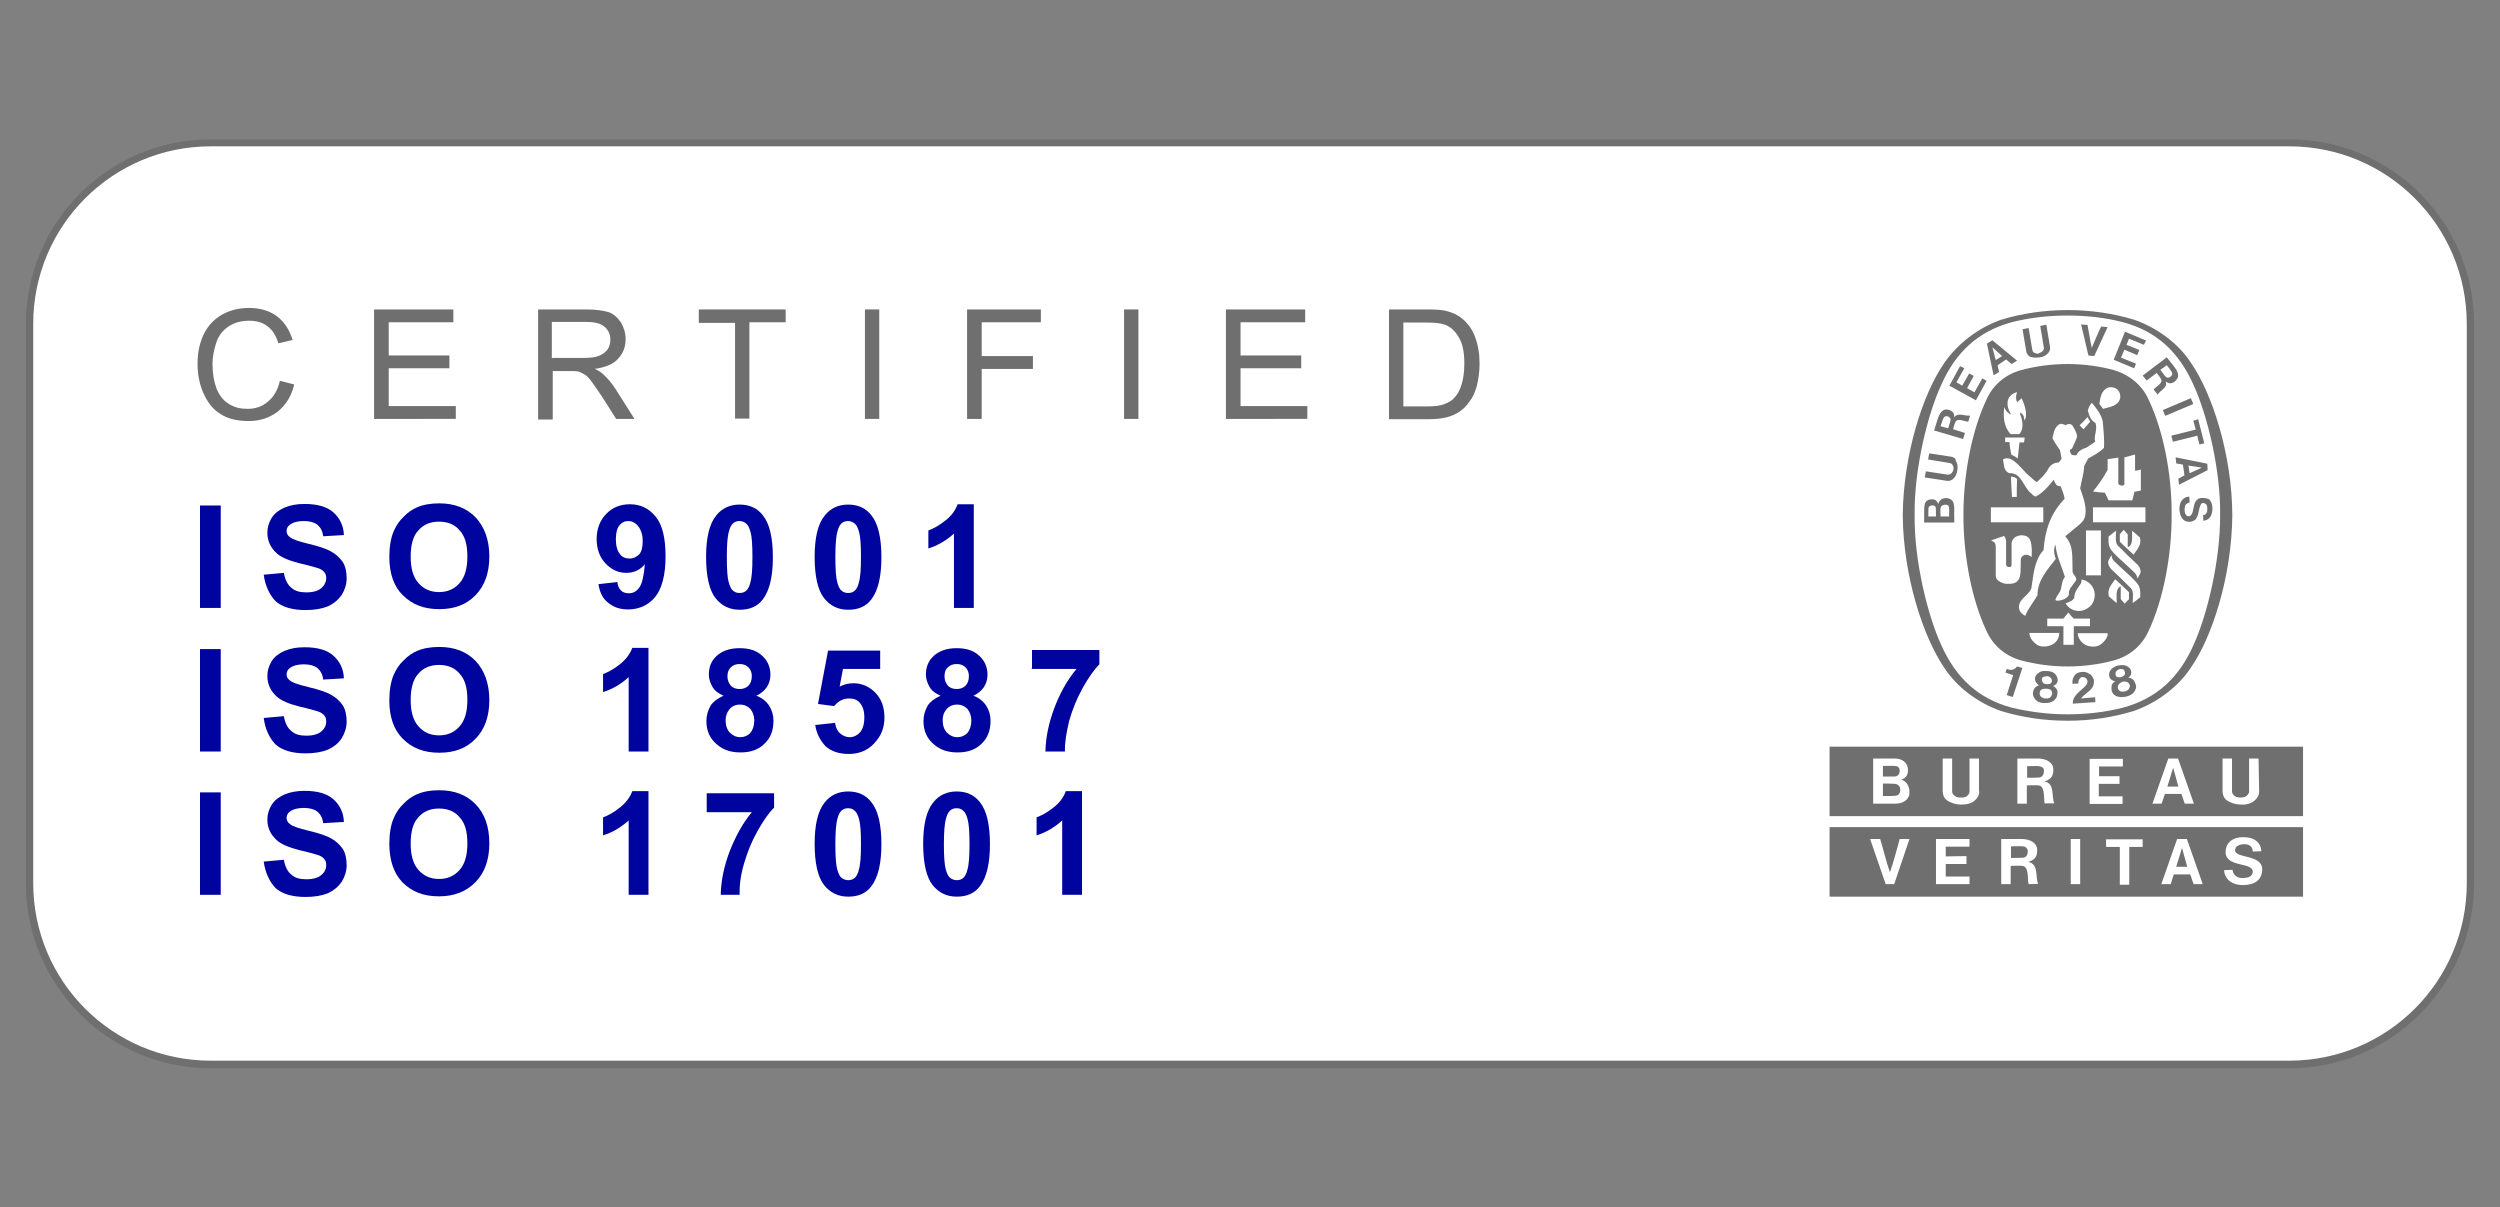 <svg xmlns="http://www.w3.org/2000/svg" xmlns:xlink="http://www.w3.org/1999/xlink" id="Layer_1" x="0px" y="0px" viewBox="0 0 820 396" style="enable-background:new 0 0 820 396;" xml:space="preserve"><rect x="0" y="0" width="820" height="396" fill="#808080" stroke="none"/> <style type="text/css"> .st0{fill:#FFFFFF;} .st1{fill:#706F6F;} .st2{fill:#00049E;} .st3{display:none;} .st4{display:inline;fill-rule:evenodd;clip-rule:evenodd;} .st5{display:inline;} </style> <g> <g id="Fijo"> <g> <path class="st0" d="M69.1,349.2c-32.8,0-59.4-26.7-59.4-59.4V106.2c0-32.8,26.7-59.4,59.4-59.4h681.8 c32.8,0,59.4,26.7,59.4,59.4v183.5c0,32.8-26.7,59.4-59.4,59.4H69.1z"></path> <path class="st1" d="M750.9,48c32.2,0,58.2,26.1,58.2,58.2v183.5c0,32.2-26.1,58.2-58.2,58.2H69.1c-32.2,0-58.2-26.1-58.2-58.2 V106.2C10.9,74,37,48,69.1,48H750.9 M750.9,45.7H69.1c-33.4,0-60.6,27.2-60.6,60.6v183.5c0,33.4,27.2,60.6,60.6,60.6h681.8 c33.4,0,60.6-27.2,60.6-60.6V106.2C811.5,72.8,784.3,45.7,750.9,45.7L750.9,45.7z"></path> </g> <g> <g> <path class="st1" d="M656.2,104.8C656.5,104.8,656,104.9,656.2,104.8L656.2,104.8z"></path> <path class="st1" d="M718.7,119.1c-4.2-6.5-11.2-11.6-18.6-14.2c-6.9-2.1-14.4-3.2-21.9-3.2c-7.5,0-15.1,1.1-21.9,3.2 c-7.4,2.6-14.2,7.8-18.6,14.2c-7.1,10.2-13.4,30.1-13.6,49.9v0.1c0.2,19.8,6.6,39.6,13.6,49.9c4.2,6.5,11.2,11.6,18.6,14.2 c6.9,2.1,14.2,3.2,21.8,3.2h0.1h0.1c7.5,0,14.7-1.1,21.6-3.2c7.4-2.6,14.5-7.8,18.7-14.2c7.1-10.2,13.4-30.1,13.6-49.9v-0.1 C732.1,149.2,725.7,129.3,718.7,119.1z M719.5,211.5c-4.8,10.9-12.2,17.6-23.1,20.6c-5.9,1.5-12,2.2-18.2,2.2 c-6.4,0-12.5-0.8-18.4-2.2c-10.8-2.9-18.2-9.6-23.1-20.6c-4.4-9.6-8.9-27.6-8.7-42.6c-0.2-14.8,4.2-32.9,8.7-42.6 c4.8-10.9,12.2-17.6,23.1-20.6c5.9-1.5,12-2.2,18.4-2.2c6.4,0,12.5,0.7,18.2,2.2c10.8,2.9,18.2,9.6,23.1,20.6 c4.4,9.6,8.9,27.6,8.7,42.6C728.3,183.9,723.9,201.9,719.5,211.5z"></path> <path class="st1" d="M685.6,138.4l-0.9-1.5C685.5,138.2,684.9,137.1,685.6,138.4z"></path> <path class="st1" d="M682.6,229.1c0.9-1.3,2.4-2,3.4-3.2c0.8-0.9,1.1-2.5,0.5-3.6c-0.5-1.1-1.6-1.6-2.6-1.9 c-1.3-0.1-2.6,0.1-3.4,1.1c-0.6,0.8-0.9,1.8-0.7,2.8l1.9-0.1c0-0.7,0.1-1.3,0.6-1.8c0.4-0.4,0.8-0.4,1.4-0.2 c0.4,0.1,0.7,0.4,0.8,0.7c0.4,0.7,0.1,1.5-0.4,2c-1.6,1.8-4.4,3.2-4.2,5.9l7.4-0.5c0-0.6-0.1-1.1-0.1-1.6L682.6,229.1z"></path> <path class="st1" d="M661,219.2c-0.8,0.7-1.9,0.6-2.8,0.2l-0.4,1.2c0.7,0.2,1.6,0.6,2.5,0.8v0.1l-2.1,6.5l2,0.6l3.1-9.4v-0.1 l-1.6-0.5C661.4,218.8,661.4,218.8,661,219.2z"></path> <path class="st1" d="M698.7,222.4l-0.6-0.1c0.6-0.5,1.2-1.3,0.9-2.1c-0.1-0.9-0.8-1.5-1.8-1.9c-0.8-0.2-1.6-0.2-2.5,0 c-0.8,0.2-1.6,0.6-2.2,1.2c-0.6,0.7-0.9,1.5-0.6,2.5c0.2,0.8,1.1,1.4,1.9,1.4l-0.5,0.4c-0.8,0.7-0.8,1.6-0.7,2.6 c0.2,1.1,1.1,1.9,2.1,2.1c0.7,0.2,1.6,0.2,2.6,0c0.9-0.2,1.8-0.6,2.4-1.2c0.7-0.7,1.2-1.9,0.8-2.8 C700.2,223.4,699.7,222.7,698.7,222.4z M694,221.6c-0.2-0.4-0.2-1.1,0.2-1.5c0.2-0.2,0.6-0.5,0.9-0.6s0.8-0.1,1.1,0 c0.6,0.1,0.8,0.8,0.8,1.3c0,0.4-0.1,0.7-0.4,0.8c-0.2,0.2-0.6,0.4-0.9,0.5c-0.4,0.1-0.7,0.1-1.1,0 C694.4,222.1,694.2,222,694,221.6z M698.1,226.2c-0.2,0.2-0.7,0.5-1.2,0.6c-0.5,0.1-0.9,0.1-1.3,0c-0.5-0.2-0.8-0.6-0.9-0.9 c-0.2-0.6,0-1.3,0.6-1.8c0.2-0.1,0.6-0.4,0.9-0.5c0.4-0.1,0.8-0.1,1.1,0c0.7,0.1,1.2,0.6,1.3,1.3 C698.6,225.3,698.4,225.8,698.1,226.2z"></path> <path class="st1" d="M674,225.4l-0.6-0.4c0.7-0.2,1.5-0.9,1.5-1.8c0.1-0.9-0.4-1.8-1.1-2.4c-0.7-0.5-1.5-0.7-2.5-0.7 c-0.9-0.1-1.8,0-2.5,0.5c-0.8,0.5-1.4,1.2-1.3,2.2c0,0.8,0.7,1.6,1.3,2l-0.6,0.2c-0.9,0.5-1.3,1.3-1.4,2.2 c-0.1,1.1,0.5,2.1,1.3,2.7c0.7,0.5,1.5,0.7,2.5,0.7s1.9-0.1,2.6-0.5c0.9-0.5,1.6-1.4,1.6-2.5C675,226.9,674.8,226,674,225.4z M670.3,222c0.2-0.1,0.7-0.2,1.1-0.2c0.4,0,0.8,0.1,1.1,0.4c0.5,0.4,0.6,1.1,0.5,1.4s-0.4,0.6-0.6,0.7c-0.4,0.1-0.7,0.1-1.1,0.1 c-0.4,0-0.7-0.1-0.9-0.2c-0.2-0.1-0.5-0.5-0.6-0.8C669.6,222.9,669.7,222.2,670.3,222z M672.2,228.9c-0.4,0.2-0.8,0.2-1.3,0.2 c-0.5,0-0.9-0.2-1.3-0.4c-0.4-0.4-0.6-0.8-0.6-1.3c0-0.7,0.4-1.3,1.1-1.4c0.2-0.1,0.7-0.1,1.1-0.1c0.4,0,0.7,0.1,1.1,0.2 c0.6,0.2,0.9,0.9,0.8,1.5C672.9,228.2,672.7,228.7,672.2,228.9z"></path> <polygon class="st1" points="718.6,130.6 709.4,134.5 710.2,136.4 719.4,132.5 "></polygon> <path class="st1" d="M686.1,114.1c-0.5-2.1-0.9-5.1-1.4-7.5l-2.1-0.2l2.4,10.2l1.9,0.2l4.4-9.5l-2.1-0.2 C688,109.4,687,112.1,686.1,114.1z"></path> <polygon class="st1" points="647.6,128.7 645.2,127.3 647.4,123.3 645.9,122.5 643.6,126.5 641.7,125.4 644.3,120.8 642.9,120.1 639.4,126.5 648.1,131.3 651.6,124.9 650.2,124.1 "></polygon> <path class="st1" d="M640.7,164.8c-0.5-1.1-1.6-1.5-2.8-1.4c-1.1,0.1-1.8,0.8-2.2,1.9c-0.1-0.6-0.7-1.4-1.6-1.5 c-0.9-0.1-2,0.1-2.5,0.9c-0.7,0.8-0.4,4.6-0.5,6.7h9.9v-0.7C640.9,166.8,641.2,166.4,640.7,164.8z M635,169.4h-2.5 c0.1-2.2-0.4-3.5,1.1-3.6c0.8-0.1,1.1,0.1,1.3,0.6C635,166.8,635,167.4,635,169.4z M639.3,169.4h-2.8l0,0c0-2.2-0.4-3.5,1.1-3.8 c0.5-0.1,1.1-0.1,1.4,0.2C639.5,166.4,639.3,167.3,639.3,169.4z"></path> <polygon class="st1" points="721.4,145.8 723,145.4 721,137.5 719.4,138 720.2,140.9 712.2,142.9 712.7,144.9 720.7,142.9 "></polygon> <path class="st1" d="M669,117.2L669,117.2c1.2-0.1,2.1-0.6,2.8-1.4c0.6-0.7,0.7-1.3,0.6-2.1l-1.2-7.2l-2,0.4l1.2,7.2 c0.1,0.6-0.4,1.1-0.8,1.4c-0.2,0.1-0.6,0.2-0.9,0.4s-0.7,0.1-0.9,0c-0.6-0.1-1.1-0.5-1.2-1.1l-1.2-7.2l-2,0.4l1.2,7.2 c0.1,0.7,0.5,1.3,1.2,1.8C666.8,117.3,668,117.4,669,117.2z"></path> <path class="st1" d="M724,152.1l-10.4-2.1l0.2,2l2.2,0.4l0.5,3.5l-2,1.1l0.2,2l9.4-4.8L724,152.1z M722.2,153.4l-4,1.8l-0.4-2.5 L722.2,153.4L722.2,153.4L722.2,153.4L722.2,153.4z"></path> <path class="st1" d="M721.2,163.5c-0.6,0.4-1.1,0.9-1.3,1.5c-0.6,1.4-0.4,3.4-1.5,4.2c-0.4,0.2-0.9,0.2-1.2-0.1 c-0.7-0.6-0.8-2.1-0.5-3.2c0.2-0.6,0.9-0.9,1.5-1.1l-0.1-1.9c-1.1,0-1.9,0.5-2.5,1.3c-1.1,1.5-0.9,4.1,0,5.6 c0.7,1.1,1.8,1.5,3.1,1.3c2.9-0.6,2.1-4.1,3.3-5.8c0.2-0.4,0.7-0.4,1.1-0.2c0.7,0.2,0.9,0.9,0.9,1.8c0,0.7-0.1,1.5-0.8,1.9 l-0.1,0.1h-0.2h-0.2h-0.1l0.1,1.9c1.2-0.1,2.2-0.8,2.6-1.9c0.6-1.5,0.6-4-0.8-5.2C723.5,163.3,722.2,163.2,721.2,163.5z"></path> <path class="st1" d="M640,149.8l-7.2-1.1l-0.4,2l7.2,1.2c0.6,0.1,0.9,0.6,1.1,1.2c0.1,0.4,0.1,0.6,0,0.9c0,0.4-0.1,0.6-0.4,0.9 c-0.2,0.5-0.8,0.8-1.4,0.8l-7.2-1.1l-0.4,2l7.2,1.1c0.7,0.1,1.4,0,2.1-0.6c0.8-0.7,1.3-1.8,1.4-2.8l0,0c0.2-1.1,0.1-2.2-0.5-3.2 C641.4,150.2,640.8,150,640,149.8z"></path> <path class="st1" d="M658,117.9l1.8,1.5l1.8-1.1l-8.1-6.7l-1.8,1.1l2.2,10.4l1.8-1.1l-0.5-2.2L658,117.9z M653.5,113.9 L653.5,113.9L653.5,113.9L653.5,113.9L653.5,113.9l3.2,2.9l-2.1,1.3L653.5,113.9z"></path> <polygon class="st1" points="698.3,111.1 703.2,113.1 703.9,111.7 697,108.8 693.3,118 700,120.8 700.6,119.3 695.7,117.3 696.8,114.7 701,116.5 701.7,114.8 697.5,113.1 "></polygon> <path class="st1" d="M641,136.9c0-0.7,0-1.3-0.6-1.8c-0.6-0.6-1.4-0.8-2.2-0.8c-2.2,0.4-2.5,2.9-3.8,6.9l9.5,2.8l0.6-2l-3.8-1.2 h-0.1c0.2-0.9,0.6-2.1,0.8-2.4c0.7-1.5,3.2,0,4.2-0.1l0.6-2C644.6,136.6,642.2,135.1,641,136.9z M639,140.5l-2.5-0.7 c0.6-1.6,0.8-3.4,2-3.3c0.5,0.1,0.8,0.2,1.1,0.6C640.1,137.5,639.5,138.8,639,140.5z"></path> <path class="st1" d="M710.3,125.1c0.6,0.4,1.1,0.7,1.8,0.6c0.8-0.1,1.5-0.7,2-1.4c1.1-2-0.8-3.8-3.4-7.1l-7.9,6l1.3,1.6l3.2-2.4 l0.1-0.1c0.6,0.7,1.3,1.8,1.4,2c0.8,1.5-1.9,2.6-2.4,3.5l1.3,1.6C708.6,128,711.2,127.1,710.3,125.1z M708.6,121.3l2.1-1.5 c1.1,1.4,2.4,2.7,1.5,3.5c-0.4,0.4-0.6,0.5-1.1,0.6C710.3,123.9,709.6,122.6,708.6,121.3z"></path> </g> <g> <g> <path class="st1" d="M704.8,131.2c-2.1-4.8-6.2-8.2-11.4-9.8c-4.8-1.3-10-2-15.2-2h-0.1c-5.2,0-10.4,0.7-15.2,2 c-5.1,1.4-9.3,4.9-11.4,9.8c-4.6,9.8-7.5,23.9-7.5,37.8c0,13.9,2.9,28,7.5,37.8c2.1,4.8,6.2,8.4,11.4,9.8c4.8,1.3,10,2,15.2,2 h0.1c5.2,0,10.4-0.7,15.2-2c5.1-1.4,9.3-4.9,11.4-9.8c4.6-9.8,7.5-23.9,7.5-37.8C712.4,155.1,709.4,140.9,704.8,131.2z M696,159.3c0.1,0,0.8-0.1,0.8-0.6V150c1.2-0.2,2.5-0.7,3.5-0.9v5.3c0.7-0.1,1.1-0.1,1.9-0.4v6.9l-2.1,0.4l-0.7,2.8h-7.8 l-1.2-2.5c-1.9-0.1-2-0.1-3.9-0.4c1.8-2.2,3.5-4.6,4.8-7.1v-3.5l3.5-0.5v8.5c0,0.2,0.5,0.6,0.8,0.6L696,159.3L696,159.3z M691.5,127.1c0.8-0.2,2-0.1,2.8,0.5c0.9,0.7,1.3,1.9,1.1,3.1c-0.7,2.5-3.4,2.8-5.6,3.4l-1.2-1.6 C688.9,130.4,689.2,128,691.5,127.1z M684.7,136.8l0.9,1.5l-2.2,2.5c-0.6-0.6-0.6-0.6-1.3-1.3 C683.3,138.4,683.4,138.2,684.7,136.8z M657.4,133.5L657.4,133.5c0.4,1.2,1.2,2,2.2,2.5c-0.1-0.6-0.7-1.2-0.8-1.8 c-0.5-1.3-0.5-3.1,0.4-4.1c0.6-0.8,1.4-1.2,2.4-1.5c-0.4,1.1-0.5,2.2,0,3.3c0.6-0.5,0.6-0.5,1.1-0.9c0.1-0.1,0.2-0.2,0.4-0.4 c0.8,1.8,1.8,4.4,1.3,6.5l-0.4,0.9c-0.1-1.5-0.4-2.2-1.4-2.7c-0.1,0.8,0.5,1.5,0.6,2.6c0.4,1.8,0.1,3.5-0.9,4.5h-2.8 C657.2,140,657,136.6,657.4,133.5z M663.9,145.1h-1.5l-0.6,5.3c-0.6-0.6-1.4-0.9-2.1-1.3c-0.4-2.2-0.5-2.5-0.6-4.1h-1.4v-1.5 c2.5,0,3.9,0,6.4,0L663.9,145.1z M653,166.4h17.2v4.9H653V166.4z M659.6,156.4c0.7-0.2,1.4,0.2,2,0.7c-0.1,2.9-0.1,2.8-0.1,5.9 h-1.6v-0.5C659.7,160.1,659.7,158.6,659.6,156.4z M661.5,190.8c-0.9,0.7-1.9,0.7-2.9,0.7c-0.4,0-0.9,0-1.2-0.1 c-0.7-0.2-1.8-0.6-2.5-1.5l-0.1-0.2l-0.1-0.4l-0.1-0.4v-0.5v-9.3c-0.1-1.2-0.5-1.2-1.5-1.9l0.4-0.1l3.8-1.3 c0.6,0.6,0.7,1.3,0.7,2.1v7.3c0,0.5,0.4,0.7,0.9,0.8c0.6,0,0.9-0.2,0.9-0.7c0-3.3,0-4.2,0-7.2c0.1-0.9,0.9-2,1.8-2.2 c1.1-0.5,2.4-0.4,3.3,0.1c1.6,0.8,1.6,4.1,1.5,6.7c-0.7-0.5-0.8-0.5-1.4-0.7c-0.6-0.1-1.2,0-1.6,0.4c-0.6,0.5-0.6,0.9-0.6,1.9 C662.7,187.4,663,189.5,661.5,190.8z M663.6,201.6c-0.8-0.6-1.1-1.1-1.3-1.8c-0.7-3.2,3.2-4.4,4-6.9c0.7-4.4,0.9-9.1,4-12.5 c0.4-6.5,2.4-12.2,6.9-16.8c-0.2-1.4-0.8-2.7-1.3-4.1c-0.6,0-1.1-0.1-1.5-0.6c-0.4-0.6-0.6-0.9-0.7-1.6c-1.6,2-3.5,4.2-5.8,5.5 c-0.4,0.2-0.9-0.2-1.6-0.9c-2.7-2.1-3.2-6.9-7.2-6.7c-1.9-0.6-1.8-2.8-2.1-4.5c0.7-0.5,1.8-0.5,2.6-0.1 c2.6,1.4,4.2,4.2,6.7,6.1c0.6,0.5,1.2,1.2,1.8,1.4c1.5-1.4,2.8-2.5,3.9-4.6c0.7-1.2,2-1.8,3.3-1.8l0.9-1.2l-0.5-2.8 c-0.9-1.3-1.8-2.6-2.5-4c0.4-1.6,0.6-3.5,2.2-4.5c1.1-0.7,2,0.8,2.8-0.1c0.6-0.1,1.2,0,1.6,0.5c0.7,1.2,1.4,2.4,1.5,3.6 c-0.4,1.3-1.1,2.6-1.6,3.8c-0.1,0.2-0.5,0.4-0.8,0.6c0.1,0.6,0.2,1.2,0.7,1.6c0.5,0.1,0.9,0.2,1.5,0.1c0.5-1.4,2-2.1,3.3-2.5 l2.8-1.9c-0.5-2.1,0.9-4,0.1-6.2c-1.6-0.8-2.1-2.6-2.5-4c0.2-0.9,0.7-1.9,1.3-2.6l0.1,0.1c1.5,1.8,2.9,3.6,3.5,5.9 c0.2,2.8,0.6,5.8,0.4,8.8c-1.5,1.5-3.4,2.5-5.2,3.5l-1.3,2.5c-0.1,2.6-0.9,4.8-1.3,7.3c1.1,3.1,2.5,6.9,1.4,9.8 c-0.7,1.6-2.4,2.6-3.4,3.5l-2.9,2.4c2.9,3.2,2.2,6.8,2.4,11.5c0,1.2,2,2.1,0.9,3.3c-0.9,1.4-2.4,2.6-2.1,4.5 c-0.9,1.5-3.1,1.9-4,1.8c-0.2,0-0.4-0.1-0.4-0.4c0.2-0.8,0.8-1.4,1.2-2.1c1.1-1.6,0.6-3.8,1.9-5.3c-1.1-3.5-2.7-6.7-3.1-10.4 v-0.2c-0.8,1.6-0.4,3.4,0.1,4.7c-2.8,3.6-6,7.1-6,11.9c-1.2,2.2-2.9,4.1-3.9,6.5C664.6,202.1,664,201.9,663.6,201.6z M682.7,190.1c1.6,0.1,3.4,1.5,4,3.1c0.7,1.6,0.4,3.6-0.6,5.1c-1.3,1.5-3.1,2.4-5.2,2c-1.3-0.2-2.6-1.1-3.4-2.4 c1.1-0.4,2.6-0.9,2.9-2c-0.1-1.6,1.1-2.9,1.9-4.2C682.7,191.2,682.8,190.8,682.7,190.1z M684.2,188.7V174c2.1,0,2.8,0,4.9,0 v14.7H684.2z M673.5,211.2c-1.4,0.9-3.6,1.2-5.2,0.4c-0.8-0.5-1.6-1.3-2.1-2.1c-0.4-0.8-0.5-1.1-0.6-1.9c3.5,0,6,0,9.8,0 C675.5,208.9,674.8,210.4,673.5,211.2z M680.2,211.5h-3.4v-6.1h-5.3v-2.5h5.3l1.6-2c0.8,0.9,0.8,1.1,1.8,2h5.3v2.5h-5.3V211.5 L680.2,211.5z M690.8,209.5c-0.5,0.8-1.3,1.6-2.1,2.1c-1.5,0.8-3.8,0.6-5.2-0.4c-1.2-0.9-2-2.2-2-3.5c3.8,0,6.2,0,9.8,0 C691.4,208.5,691.2,208.7,690.8,209.5z M691.6,176c0.8-0.6,1.4-1.2,2.5-1.9c-0.1,1.9-0.4,3.9,0.6,4.9c2.2,2.2,4.2,4.2,6.4,6.2 c0.7,0.8,1.4,2,0.8,3.1c-0.2,0.5-0.6,1.1-0.9,1.5c0-1.1-0.5-1.6-1.1-2.2c-2.7-2.7-7.5-6.5-7.9-8.1 C691.5,178.6,691.6,177.3,691.6,176z M699.3,174.1c1.1,0.8,1.5,1.3,2.6,2.2c0.6,2.5-0.9,3.9-2.1,5.6l-4.5-4.2v-2.5 c0.6-0.6,0.7-0.8,1.3-1.4l1.3,1.5v4.2C699.7,178.8,699.3,176.4,699.3,174.1z M698.2,196.6c-0.6,0.6-0.7,0.8-1.3,1.4l-1.3-1.5 v-4.2c-1.8,0.8-1.3,3.4-1.3,5.5c-1.1-0.8-1.5-1.3-2.6-2.2c-0.6-2.5,0.9-3.9,2.1-5.6l4.5,4.2v2.5H698.2z M702,195.9 c-0.8,0.6-1.4,1.2-2.5,1.9c0.1-1.9,0.4-3.9-0.6-4.9c-2.2-2.2-4.2-4.2-6.4-6.2c-0.7-0.8-1.4-2-0.8-3.1c0.2-0.5,0.6-1.1,0.9-1.5 c0,1.1,0.5,1.6,1.1,2.2c2.7,2.7,7.5,6.5,7.9,8.1C702.1,193.4,702,194.6,702,195.9z M703.7,171.3h-17.2v-4.9h17.2V171.3z"></path> </g> </g> <g> <g> <path class="st1" d="M600.1,244.9v22.8h155.3v-22.8H600.1L600.1,244.9z M621.5,263.6h-7.1v-14.8c2.9,0,4.7,0,7.2,0 c2.2,0,4.1,1.3,4.2,3.5c0.1,1.5-0.4,2.9-2.2,3.4c1.6,0.5,2.7,2,2.7,4C626.5,261.4,625.2,263.6,621.5,263.6z M649.2,259.6 c0,1.1-0.4,2-1.4,2.9c-1.2,1.1-2.8,1.4-4.6,1.4l0,0c-1.6,0-3.3-0.5-4.6-1.4c-1.1-0.8-1.3-1.8-1.4-2.9v-10.8h3.1v10.8 c0,0.8,0.7,1.5,1.5,1.8c0.5,0.2,0.9,0.2,1.4,0.2s0.9,0,1.4-0.2c0.8-0.2,1.4-1.1,1.4-1.8v-10.8h3.1v10.8H649.2z M670.8,263.6 c-0.7,0,0.4-5.9-2.2-6c-1.4-0.1-2.4,0-3.8,0v6h-3.1v-14.8c2.8,0,4.5,0,7.1,0c2.2,0.1,4.6,1.1,4.7,3.5c0.1,2.8-1.4,3.5-2.9,4 c3.5,0.7,2.2,4.9,3.2,7.2h-2.9V263.6z M695.2,254.5v2.6h-6.8v4.1h7.8v2.5h-10.8v-14.8h10.9v2.5h-7.8v3.2H695.2z M716.6,263.6 l-1.1-3.2h-5.4l-1.1,3.2H706l5.2-14.8h3.2l5.2,14.8H716.6z M741,259.6c0,1.1-0.4,2-1.4,2.9c-1.2,1.1-2.8,1.5-4.6,1.4l0,0 c-1.6,0-3.3-0.5-4.6-1.4c-1.1-0.8-1.3-1.8-1.4-2.9v-10.8h3.1v10.8c0,0.8,0.7,1.5,1.4,1.8c0.5,0.1,0.9,0.2,1.4,0.2 s0.9-0.1,1.4-0.2c0.8-0.4,1.4-1.1,1.4-1.8v-10.8h3.1L741,259.6L741,259.6z M712.8,251.8L712.8,251.8L712.8,251.8l-1.9,6.2h3.6 L712.8,251.8L712.8,251.8L712.8,251.8z M621.5,257.1c-1.4-0.1-2.8-0.1-3.9-0.1l0,0v4.1c3.1,0,3.2,0,4.2-0.1 c1.1-0.1,1.5-1.1,1.5-2C623.3,258.1,622.7,257.2,621.5,257.1z M668.8,251.3c-0.8-0.1-2.5,0-3.9,0v3.8c2.8,0,3.3,0,4.1-0.1 s1.4-0.9,1.4-2C670.6,252,669.7,251.4,668.8,251.3z M621.3,254.7c1.1,0,1.8-0.7,1.8-1.9s-0.8-1.6-1.9-1.6h-3.6v3.5H621.3 L621.3,254.7z"></path> </g> </g> <g> <g> <path class="st1" d="M663.5,277.6c-0.8-0.1-2.5,0-3.9,0v3.8c2.8,0,3.3,0,4.1-0.1s1.4-0.8,1.4-2 C665.2,278.3,664.3,277.6,663.5,277.6z M715.7,278.1L715.7,278.1L715.7,278.1L715.7,278.1l-1.9,6.2h3.6L715.7,278.1 L715.7,278.1L715.7,278.1z M600.1,271.3v22.8h155.3v-22.8H600.1z M621.3,290h-2.8l-5.1-14.8h3.3c1.1,3.6,2.1,7.9,3.2,10.9 c1.1-3.1,2.2-7.3,3.2-10.9h3.2L621.3,290z M645,280.8v2.6h-6.8v4.1h7.8v2.5H635v-14.8H646v2.5h-7.8v3.2L645,280.8z M665.5,290 c-0.7,0,0.4-5.9-2.2-6c-1.4-0.1-2.4,0-3.8,0v6h-3.1v-14.8c2.8,0,4.5,0,7.1,0c2.2,0.1,4.6,1.1,4.7,3.5c0.1,2.8-1.4,3.5-2.9,4 c3.5,0.8,2.2,4.8,3.2,7.2L665.5,290L665.5,290z M682.3,290h-3.1v-14.8h3.1V290z M702.9,277.8h-4.5v12.4h-3.1v-12.4h-4.5v-2.5 h12V277.8z M719.5,290l-1.1-3.2H713L712,290h-3.1l5.2-14.8h3.2l5.2,14.8H719.5z M735.7,290.3c-4.5,0-6.2-2.8-6.2-4.9l2.8-0.1 c0,1.2,1.1,2.7,3.2,2.7c1.6,0,3.4-0.4,3.4-2.1c0-3.2-8.9-1.3-8.9-6.4c0-2.7,1.8-4.9,5.8-4.9c5.4,0,5.9,3.6,5.9,4.6l-2.8,0.1 c0-1.2-0.7-2.4-2.7-2.4c-2.1,0-3.1,0.9-3.1,2c0,2.7,8.9,1.3,8.9,6.2C742,288.7,739.4,290.3,735.7,290.3z"></path> </g> </g> </g> </g> <g id="Norma"> <g> <g> <path class="st2" d="M65.6,199.4v-33.6h6.8v33.6H65.6z"></path> <path class="st2" d="M86.5,188.5l6.6-0.6c0.4,2.2,1.2,3.9,2.5,4.9c1.2,1.1,2.8,1.5,4.9,1.5c2.2,0,3.9-0.5,4.9-1.4s1.6-2,1.6-3.3 c0-0.8-0.2-1.5-0.7-2c-0.5-0.6-1.3-1.1-2.5-1.4c-0.8-0.2-2.6-0.8-5.4-1.4c-3.6-0.9-6.2-2-7.6-3.3c-2.1-1.9-3.1-4.1-3.1-6.8 c0-1.8,0.5-3.3,1.4-4.8c0.9-1.5,2.4-2.6,4.2-3.4c1.9-0.8,4-1.2,6.6-1.2c4.2,0,7.4,0.9,9.5,2.8c2.1,1.9,3.3,4.4,3.4,7.4l-6.8,0.4 c-0.2-1.8-0.9-2.9-1.9-3.8c-0.9-0.7-2.4-1.2-4.4-1.2c-2,0-3.5,0.4-4.6,1.2c-0.7,0.5-1.1,1.2-1.1,2.1c0,0.8,0.4,1.5,1.1,2 c0.8,0.7,2.9,1.4,6.2,2.2c3.3,0.8,5.8,1.6,7.3,2.5c1.5,0.8,2.8,2,3.8,3.4c0.9,1.4,1.3,3.3,1.3,5.4c0,1.9-0.6,3.8-1.6,5.4 c-1.1,1.6-2.6,2.9-4.6,3.8c-2,0.8-4.4,1.2-7.3,1.2c-4.2,0-7.5-0.9-9.8-2.9C88.4,195.1,87,192.2,86.5,188.5z"></path> <path class="st2" d="M127.7,182.7c0-3.4,0.5-6.4,1.5-8.6c0.8-1.8,1.8-3.3,3.2-4.6c1.3-1.4,2.8-2.4,4.4-3.1 c2.1-0.9,4.5-1.3,7.3-1.3c4.9,0,8.9,1.5,11.9,4.6c2.9,3.1,4.5,7.4,4.5,12.8c0,5.4-1.5,9.6-4.5,12.7s-6.9,4.6-11.9,4.6 c-5.1,0-8.9-1.5-12-4.6C129.2,192.4,127.7,188.1,127.7,182.7z M134.7,182.6c0,3.8,0.8,6.7,2.6,8.7c1.8,2,4,2.9,6.7,2.9 s4.9-0.9,6.7-2.9c1.8-2,2.6-4.9,2.6-8.8c0-3.9-0.8-6.7-2.6-8.6c-1.6-1.9-3.9-2.8-6.7-2.8s-5.1,0.9-6.8,2.9 C135.5,175.8,134.7,178.7,134.7,182.6z"></path> <path class="st2" d="M196.3,191.6l6.2-0.7c0.1,1.3,0.6,2.2,1.2,2.8c0.6,0.6,1.5,0.9,2.6,0.9c1.3,0,2.5-0.6,3.4-1.9 c0.9-1.2,1.5-3.8,1.8-7.6c-1.6,1.9-3.6,2.8-6.1,2.8c-2.7,0-4.9-1.1-6.8-3.1c-1.9-2-2.9-4.7-2.9-8c0-3.4,1.1-6.1,3.1-8.2 c2-2.1,4.6-3.2,7.8-3.2c3.4,0,6.2,1.3,8.4,4c2.2,2.6,3.3,6.9,3.3,13.1c0,6.1-1.2,10.6-3.4,13.3s-5.3,4.1-8.9,4.1 c-2.6,0-4.7-0.7-6.4-2.1C197.8,196.5,196.7,194.4,196.3,191.6z M210.8,177.5c0-2.1-0.5-3.6-1.4-4.8c-0.9-1.2-2.1-1.8-3.3-1.8 s-2.2,0.5-2.9,1.4c-0.8,0.9-1.2,2.5-1.2,4.6c0,2.1,0.5,3.8,1.3,4.8c0.8,1.1,1.9,1.5,3.2,1.5c1.3,0,2.2-0.5,3.2-1.4 C210.5,180.8,210.8,179.4,210.8,177.5z"></path> <path class="st2" d="M242.6,165.5c3.3,0,5.8,1.2,7.6,3.5c2.2,2.7,3.3,7.3,3.3,13.8c0,6.4-1.1,10.9-3.3,13.8 c-1.8,2.4-4.4,3.4-7.6,3.4c-3.3,0-5.9-1.3-7.9-3.8c-2-2.5-3.1-7.1-3.1-13.5c0-6.4,1.1-10.9,3.3-13.6 C236.8,166.7,239.4,165.5,242.6,165.5z M242.6,170.9c-0.8,0-1.5,0.2-2.1,0.7c-0.6,0.5-1.1,1.4-1.4,2.7c-0.5,1.6-0.7,4.5-0.7,8.5 s0.2,6.7,0.6,8.1c0.4,1.5,0.9,2.5,1.5,2.9c0.6,0.5,1.3,0.7,2.1,0.7c0.8,0,1.5-0.2,2.1-0.7c0.6-0.5,1.1-1.4,1.4-2.7 c0.5-1.6,0.7-4.5,0.7-8.4c0-3.9-0.2-6.7-0.6-8.1c-0.4-1.5-0.9-2.5-1.5-2.9C244.1,171.2,243.4,170.9,242.6,170.9z"></path> <path class="st2" d="M278.2,165.5c3.3,0,5.8,1.2,7.6,3.5c2.2,2.7,3.3,7.3,3.3,13.8c0,6.4-1.1,10.9-3.3,13.8 c-1.8,2.4-4.4,3.4-7.6,3.4c-3.3,0-5.9-1.3-7.9-3.8c-2-2.5-3.1-7.1-3.1-13.5c0-6.4,1.1-10.9,3.3-13.6 C272.4,166.7,275,165.5,278.2,165.5z M278.2,170.9c-0.8,0-1.5,0.2-2.1,0.7c-0.6,0.5-1.1,1.4-1.4,2.7c-0.5,1.6-0.7,4.5-0.7,8.5 s0.2,6.7,0.6,8.1c0.4,1.5,0.9,2.5,1.5,2.9c0.6,0.5,1.3,0.7,2.1,0.7c0.8,0,1.5-0.2,2.1-0.7c0.6-0.5,1.1-1.4,1.4-2.7 c0.5-1.6,0.7-4.5,0.7-8.4c0-3.9-0.2-6.7-0.6-8.1c-0.4-1.5-0.9-2.5-1.5-2.9C279.7,171.2,279,170.9,278.2,170.9z"></path> <path class="st2" d="M319.4,199.4h-6.5v-24.4c-2.4,2.2-5.2,3.9-8.4,4.9v-5.9c1.6-0.6,3.5-1.6,5.5-3.2c2-1.5,3.3-3.3,4.1-5.4h5.3 v33.9H319.4z"></path> <path class="st2" d="M65.6,246.5v-33.6h6.8v33.6H65.6z"></path> <path class="st2" d="M86.5,235.5l6.6-0.6c0.4,2.2,1.2,3.9,2.5,4.9c1.2,1.1,2.8,1.5,4.9,1.5c2.2,0,3.9-0.5,4.9-1.4 c1.1-0.9,1.6-2,1.6-3.3c0-0.8-0.2-1.5-0.7-2c-0.5-0.6-1.3-1.1-2.5-1.4c-0.8-0.2-2.6-0.8-5.4-1.4c-3.6-0.9-6.2-2-7.6-3.3 c-2.1-1.9-3.1-4.1-3.1-6.8c0-1.8,0.5-3.3,1.4-4.8c0.9-1.5,2.4-2.6,4.2-3.4c1.9-0.8,4-1.2,6.6-1.2c4.2,0,7.4,0.9,9.5,2.8 c2.1,1.9,3.3,4.4,3.4,7.4l-6.8,0.4c-0.2-1.8-0.9-2.9-1.9-3.8c-0.9-0.7-2.4-1.2-4.4-1.2c-2,0-3.5,0.4-4.6,1.2 c-0.7,0.5-1.1,1.2-1.1,2.1c0,0.8,0.4,1.5,1.1,2c0.8,0.7,2.9,1.4,6.2,2.2c3.3,0.8,5.8,1.6,7.3,2.5c1.5,0.8,2.8,2,3.8,3.4 c0.9,1.4,1.3,3.3,1.3,5.4c0,1.9-0.6,3.8-1.6,5.4s-2.6,2.9-4.6,3.8c-2,0.8-4.4,1.2-7.3,1.2c-4.2,0-7.5-0.9-9.8-2.9 C88.4,242.1,87,239.3,86.5,235.5z"></path> <path class="st2" d="M127.7,229.8c0-3.4,0.5-6.4,1.5-8.6c0.8-1.8,1.8-3.3,3.2-4.6c1.3-1.4,2.8-2.4,4.4-3.1 c2.1-0.9,4.5-1.3,7.3-1.3c4.9,0,8.9,1.5,11.9,4.6c2.9,3.1,4.5,7.4,4.5,12.8c0,5.4-1.5,9.6-4.5,12.7s-6.9,4.6-11.9,4.6 c-5.1,0-8.9-1.5-12-4.6C129.2,239.4,127.7,235.2,127.7,229.8z M134.7,229.6c0,3.8,0.8,6.7,2.6,8.7c1.8,2,4,2.9,6.7,2.9 s4.9-0.9,6.7-2.9s2.6-4.9,2.6-8.8c0-3.9-0.8-6.7-2.6-8.6c-1.6-1.9-3.9-2.8-6.7-2.8s-5.1,0.9-6.8,2.9 C135.5,222.8,134.7,225.8,134.7,229.6z"></path> <path class="st2" d="M212.7,246.5h-6.5v-24.4c-2.4,2.2-5.2,3.9-8.4,4.9v-5.9c1.6-0.6,3.5-1.6,5.5-3.2s3.3-3.3,4.1-5.4h5.3v33.9 H212.7z"></path> <path class="st2" d="M237.3,228.2c-1.6-0.7-2.9-1.6-3.6-2.9c-0.7-1.2-1.2-2.6-1.2-4c0-2.5,0.8-4.6,2.6-6.2 c1.8-1.6,4.2-2.5,7.5-2.5c3.2,0,5.6,0.8,7.4,2.5c1.8,1.6,2.7,3.8,2.7,6.2c0,1.5-0.4,2.9-1.2,4.1c-0.8,1.2-2,2.1-3.4,2.8 c1.9,0.7,3.3,1.9,4.2,3.3c0.9,1.4,1.4,3.1,1.4,4.9c0,3.1-0.9,5.6-2.9,7.5c-2,2-4.6,2.9-7.9,2.9c-3.1,0-5.6-0.8-7.6-2.5 c-2.4-1.9-3.6-4.5-3.6-7.8c0-1.8,0.5-3.5,1.4-5.1C233.9,230.2,235.3,229.1,237.3,228.2z M238,236.2c0,1.8,0.5,3.2,1.4,4.1 c0.9,0.9,2,1.5,3.4,1.5c1.3,0,2.5-0.5,3.3-1.4c0.8-0.9,1.3-2.4,1.3-4.1c0-1.5-0.5-2.8-1.3-3.8c-0.9-0.9-2-1.4-3.4-1.4 c-1.5,0-2.7,0.6-3.5,1.6C238.4,233.8,238,234.9,238,236.2z M238.6,221.8c0,1.3,0.4,2.2,1.1,3.1c0.7,0.7,1.6,1.1,2.9,1.1 c1.2,0,2.2-0.4,2.9-1.1s1.1-1.8,1.1-3.1c0-1.2-0.4-2.2-1.1-2.9c-0.7-0.7-1.6-1.1-2.9-1.1c-1.3,0-2.2,0.4-2.9,1.1 C239,219.5,238.6,220.6,238.6,221.8z"></path> <path class="st2" d="M267.4,237.8l6.5-0.7c0.2,1.4,0.7,2.6,1.6,3.4s2,1.3,3.2,1.3c1.3,0,2.5-0.6,3.4-1.6 c0.9-1.1,1.4-2.7,1.4-4.9c0-2.1-0.5-3.6-1.4-4.7c-0.9-1.1-2.1-1.5-3.6-1.5c-1.9,0-3.5,0.8-4.9,2.5l-5.3-0.7l3.3-17.5h17.1v6 h-12.2l-1.1,5.8c1.4-0.7,2.9-1.1,4.5-1.1c2.8,0,5.3,1.1,7.3,3.2c2,2.1,2.9,4.8,2.9,8.1c0,2.8-0.8,5.3-2.5,7.4 c-2.2,2.9-5.2,4.5-9.2,4.5c-3.1,0-5.6-0.8-7.6-2.5C269,242.8,267.8,240.6,267.4,237.8z"></path> <path class="st2" d="M308.5,228.2c-1.6-0.7-2.9-1.6-3.6-2.9c-0.7-1.2-1.2-2.6-1.2-4c0-2.5,0.8-4.6,2.6-6.2 c1.8-1.6,4.2-2.5,7.5-2.5c3.2,0,5.6,0.8,7.4,2.5c1.8,1.6,2.7,3.8,2.7,6.2c0,1.5-0.4,2.9-1.2,4.1c-0.8,1.2-2,2.1-3.4,2.8 c1.9,0.7,3.3,1.9,4.2,3.3c0.9,1.4,1.4,3.1,1.4,4.9c0,3.1-0.9,5.6-2.9,7.5c-2,2-4.6,2.9-7.9,2.9c-3.1,0-5.6-0.8-7.6-2.5 c-2.4-1.9-3.6-4.5-3.6-7.8c0-1.8,0.5-3.5,1.4-5.1C305.1,230.2,306.5,229.1,308.5,228.2z M309.2,236.2c0,1.8,0.5,3.2,1.4,4.1 c0.9,0.9,2,1.5,3.4,1.5c1.3,0,2.5-0.5,3.3-1.4c0.8-0.9,1.3-2.4,1.3-4.1c0-1.5-0.5-2.8-1.3-3.8c-0.9-0.9-2-1.4-3.4-1.4 c-1.5,0-2.7,0.6-3.5,1.6C309.5,233.8,309.2,234.9,309.2,236.2z M309.8,221.8c0,1.3,0.4,2.2,1.1,3.1c0.7,0.7,1.6,1.1,2.9,1.1 c1.2,0,2.2-0.4,2.9-1.1s1.1-1.8,1.1-3.1c0-1.2-0.4-2.2-1.1-2.9c-0.7-0.7-1.6-1.1-2.9-1.1c-1.3,0-2.2,0.4-2.9,1.1 C310.1,219.5,309.8,220.6,309.8,221.8z"></path> <path class="st2" d="M338.5,219.2v-6h22.1v4.7c-1.8,1.8-3.6,4.4-5.5,7.8c-1.9,3.4-3.3,6.9-4.4,10.7c-0.9,3.8-1.5,7.2-1.4,10.1 h-6.4c0.1-4.7,1.1-9.4,2.9-14.2c1.8-4.8,4.2-9.2,7.3-12.9h-14.7V219.2z"></path> <path class="st2" d="M65.6,293.5v-33.6h6.8v33.6H65.6z"></path> <path class="st2" d="M86.5,282.6l6.6-0.6c0.4,2.2,1.2,3.9,2.5,4.9c1.2,1.1,2.8,1.5,4.9,1.5c2.2,0,3.9-0.5,4.9-1.4 c1.1-0.9,1.6-2,1.6-3.3c0-0.8-0.2-1.5-0.7-2c-0.5-0.6-1.3-1.1-2.5-1.4c-0.8-0.2-2.6-0.8-5.4-1.4c-3.6-0.9-6.2-2-7.6-3.3 c-2.1-1.9-3.1-4.1-3.1-6.8c0-1.8,0.5-3.3,1.4-4.8c0.9-1.5,2.4-2.6,4.2-3.4c1.9-0.8,4-1.2,6.6-1.2c4.2,0,7.4,0.9,9.5,2.8 c2.1,1.9,3.3,4.4,3.4,7.4l-6.8,0.4c-0.2-1.8-0.9-2.9-1.9-3.8c-0.9-0.7-2.4-1.2-4.4-1.2c-2,0-3.5,0.4-4.6,1.2 c-0.7,0.5-1.1,1.2-1.1,2.1c0,0.8,0.4,1.5,1.1,2c0.8,0.7,2.9,1.4,6.2,2.2c3.3,0.8,5.8,1.6,7.3,2.5c1.5,0.8,2.8,2,3.8,3.4 c0.9,1.4,1.3,3.3,1.3,5.4c0,1.9-0.6,3.8-1.6,5.4c-1.1,1.6-2.6,2.9-4.6,3.8c-2,0.8-4.4,1.2-7.3,1.2c-4.2,0-7.5-0.9-9.8-2.9 C88.4,289.2,87,286.3,86.5,282.6z"></path> <path class="st2" d="M127.7,276.8c0-3.4,0.5-6.4,1.5-8.6c0.8-1.8,1.8-3.3,3.2-4.6c1.3-1.4,2.8-2.4,4.4-3.1 c2.1-0.9,4.5-1.3,7.3-1.3c4.9,0,8.9,1.5,11.9,4.6s4.5,7.4,4.5,12.8s-1.5,9.6-4.5,12.7S149,294,144,294c-5.1,0-8.9-1.5-12-4.6 C129.2,286.5,127.7,282.2,127.7,276.8z M134.7,276.7c0,3.8,0.8,6.7,2.6,8.7c1.8,2,4,2.9,6.7,2.9s4.9-0.9,6.7-2.9 c1.8-2,2.6-4.9,2.6-8.8s-0.8-6.7-2.6-8.6c-1.6-1.9-3.9-2.8-6.7-2.8s-5.1,0.9-6.8,2.9C135.5,269.9,134.7,272.8,134.7,276.7z"></path> <path class="st2" d="M212.7,293.5h-6.5v-24.4c-2.4,2.2-5.2,3.9-8.4,4.9v-5.9c1.6-0.6,3.5-1.6,5.5-3.2s3.3-3.3,4.1-5.4h5.3v33.9 H212.7z"></path> <path class="st2" d="M231.8,266.2v-6h22.1v4.7c-1.8,1.8-3.6,4.4-5.5,7.8s-3.3,6.9-4.4,10.7c-1.1,3.8-1.5,7.2-1.4,10.1h-6.2 c0.1-4.7,1.1-9.4,2.9-14.2c1.9-4.8,4.2-9.2,7.3-12.9h-14.8V266.2z"></path> <path class="st2" d="M278.2,259.6c3.3,0,5.8,1.2,7.6,3.5c2.2,2.7,3.3,7.3,3.3,13.8c0,6.4-1.1,10.9-3.3,13.8 c-1.8,2.4-4.4,3.4-7.6,3.4c-3.3,0-5.9-1.3-7.9-3.8c-2-2.5-3.1-7.1-3.1-13.5c0-6.4,1.1-10.9,3.3-13.6 C272.4,260.8,275,259.6,278.2,259.6z M278.2,265.1c-0.8,0-1.5,0.2-2.1,0.7s-1.1,1.4-1.4,2.7c-0.5,1.6-0.7,4.5-0.7,8.5 c0,4,0.2,6.7,0.6,8.1c0.4,1.5,0.9,2.5,1.5,2.9s1.3,0.7,2.1,0.7c0.8,0,1.5-0.2,2.1-0.7s1.1-1.4,1.4-2.7c0.5-1.6,0.7-4.5,0.7-8.4 c0-3.9-0.2-6.7-0.6-8.1c-0.4-1.5-0.9-2.5-1.5-2.9C279.7,265.3,279,265.1,278.2,265.1z"></path> <path class="st2" d="M313.8,259.6c3.3,0,5.8,1.2,7.6,3.5c2.2,2.7,3.3,7.3,3.3,13.8c0,6.4-1.1,10.9-3.3,13.8 c-1.8,2.4-4.4,3.4-7.6,3.4c-3.3,0-5.9-1.3-7.9-3.8c-2-2.5-3.1-7.1-3.1-13.5c0-6.4,1.1-10.9,3.3-13.6 C308,260.8,310.6,259.6,313.8,259.6z M313.8,265.1c-0.8,0-1.5,0.2-2.1,0.7s-1.1,1.4-1.4,2.7c-0.5,1.6-0.7,4.5-0.7,8.5 c0,4,0.2,6.7,0.6,8.1c0.4,1.5,0.9,2.5,1.5,2.9s1.3,0.7,2.1,0.7c0.8,0,1.5-0.2,2.1-0.7s1.1-1.4,1.4-2.7c0.5-1.6,0.7-4.5,0.7-8.4 c0-3.9-0.2-6.7-0.6-8.1c-0.4-1.5-0.9-2.5-1.5-2.9C315.3,265.3,314.6,265.1,313.8,265.1z"></path> <path class="st2" d="M354.9,293.5h-6.5v-24.4c-2.4,2.2-5.2,3.9-8.4,4.9v-5.9c1.6-0.6,3.5-1.6,5.5-3.2c2-1.5,3.3-3.3,4.1-5.4h5.3 v33.9H354.9z"></path> </g> </g> </g> <g id="Certified_x2F_Verified_x2F_Validated"> <g> <path class="st1" d="M91.8,124.9l4.7,1.2c-0.9,3.9-2.8,6.8-5.4,8.9c-2.6,2-5.8,3.1-9.5,3.1c-3.9,0-7.1-0.8-9.4-2.4 c-2.5-1.5-4.2-3.9-5.5-6.8c-1.3-2.9-1.9-6.2-1.9-9.6c0-3.8,0.7-6.9,2.1-9.8c1.4-2.8,3.4-4.9,6.1-6.4c2.6-1.4,5.5-2.1,8.7-2.1 c3.6,0,6.6,0.9,9.1,2.7c2.5,1.9,4.1,4.4,5.2,7.8l-4.7,1.1c-0.8-2.6-2-4.5-3.6-5.6c-1.5-1.2-3.5-1.8-6-1.8c-2.7,0-5.1,0.7-6.9,2 c-1.9,1.3-3.2,3.1-3.9,5.3c-0.7,2.2-1.2,4.5-1.2,6.9c0,3.1,0.5,5.8,1.3,8c0.9,2.2,2.2,4,4.1,5.1c1.9,1.2,3.9,1.6,6.1,1.6 c2.7,0,4.9-0.8,6.7-2.4C89.8,130.2,91.1,127.9,91.8,124.9z"></path> <path class="st1" d="M122.7,137.5v-36h26v4.2h-21.2v10.9h19.9v4.2h-19.9v12.4h22v4.2H122.7z"></path> <path class="st1" d="M176.5,137.5v-36h15.9c3.2,0,5.6,0.4,7.3,0.9c1.6,0.6,2.9,1.8,4,3.4c0.9,1.6,1.5,3.4,1.5,5.4 c0,2.6-0.8,4.7-2.5,6.5c-1.6,1.8-4.2,2.8-7.6,3.3c1.3,0.6,2.2,1.2,2.8,1.8c1.4,1.3,2.7,2.8,4,4.8l6.2,9.8h-6l-4.7-7.4 c-1.4-2.1-2.6-3.8-3.4-4.9c-0.9-1.2-1.6-2-2.5-2.4c-0.8-0.4-1.4-0.8-2.1-0.9c-0.6-0.1-1.4-0.1-2.6-0.1h-5.5v15.9H176.5z M181.2,117.4h10.2c2.1,0,3.9-0.2,5.1-0.7c1.2-0.5,2.1-1.2,2.8-2.1c0.6-0.9,0.9-2.1,0.9-3.2c0-1.6-0.6-3.1-1.9-4.2 c-1.2-1.1-3.2-1.6-5.9-1.6h-11.4v11.9H181.2z"></path> <path class="st1" d="M241.1,137.5v-31.6h-11.9v-4.4h28.5v4.2h-11.9v31.6h-4.7V137.5z"></path> <path class="st1" d="M283.7,137.5v-36h4.7v35.9h-4.7V137.5z"></path> <path class="st1" d="M317.2,137.5v-36h24.2v4.2H322v11.1h16.8v4.2H322v16.4h-4.8V137.5z"></path> <path class="st1" d="M368.7,137.5v-36h4.7v35.9h-4.7V137.5z"></path> <path class="st1" d="M402.1,137.5v-36h26v4.2h-21.2v10.9h19.9v4.2h-19.9v12.4h21.9v4.2H402.1z"></path> <path class="st1" d="M455.6,137.5v-36H468c2.8,0,4.9,0.1,6.4,0.5c2,0.5,3.8,1.3,5.3,2.6c1.9,1.6,3.3,3.6,4.2,6.1 c0.9,2.5,1.4,5.3,1.4,8.6c0,2.7-0.4,5.2-0.9,7.3c-0.6,2.1-1.4,3.9-2.5,5.2c-0.9,1.4-2.1,2.5-3.3,3.3c-1.2,0.8-2.6,1.4-4.2,1.8 c-1.6,0.4-3.6,0.6-5.8,0.6h-12.9V137.5z M460.5,133.3h7.6c2.4,0,4.2-0.2,5.5-0.7c1.3-0.5,2.5-1.1,3.2-1.9c1.2-1.2,2-2.6,2.6-4.6 c0.6-2,0.9-4.2,0.9-6.9c0-3.8-0.6-6.6-1.9-8.7c-1.2-2-2.7-3.4-4.5-4c-1.3-0.5-3.3-0.7-6.1-0.7h-7.5v27.5H460.5z"></path> </g> </g> </g> <g id="Gu&#xED;as"> </g> <g id="Espacio_de_seguridad" class="st3"> <rect x="751.9" y="163.9" class="st4" width="68.1" height="68.1"></rect> <rect y="163.9" class="st4" width="68.1" height="68.1"></rect> <rect x="375.9" class="st4" width="68.1" height="68.1"></rect> <rect x="375.9" y="327.9" class="st4" width="68.1" height="68.1"></rect> <rect x="703.6" y="173.7" class="st5" width="47.7" height="47.7"></rect> <rect x="523.9" y="174.1" class="st5" width="47.7" height="47.7"></rect> <rect x="70.7" y="174.1" class="st5" width="47.7" height="47.7"></rect> <rect x="615.4" y="279.7" class="st5" width="47.7" height="47.7"></rect> <rect x="615.4" y="68.4" class="st5" width="47.7" height="47.7"></rect> </g> </svg>